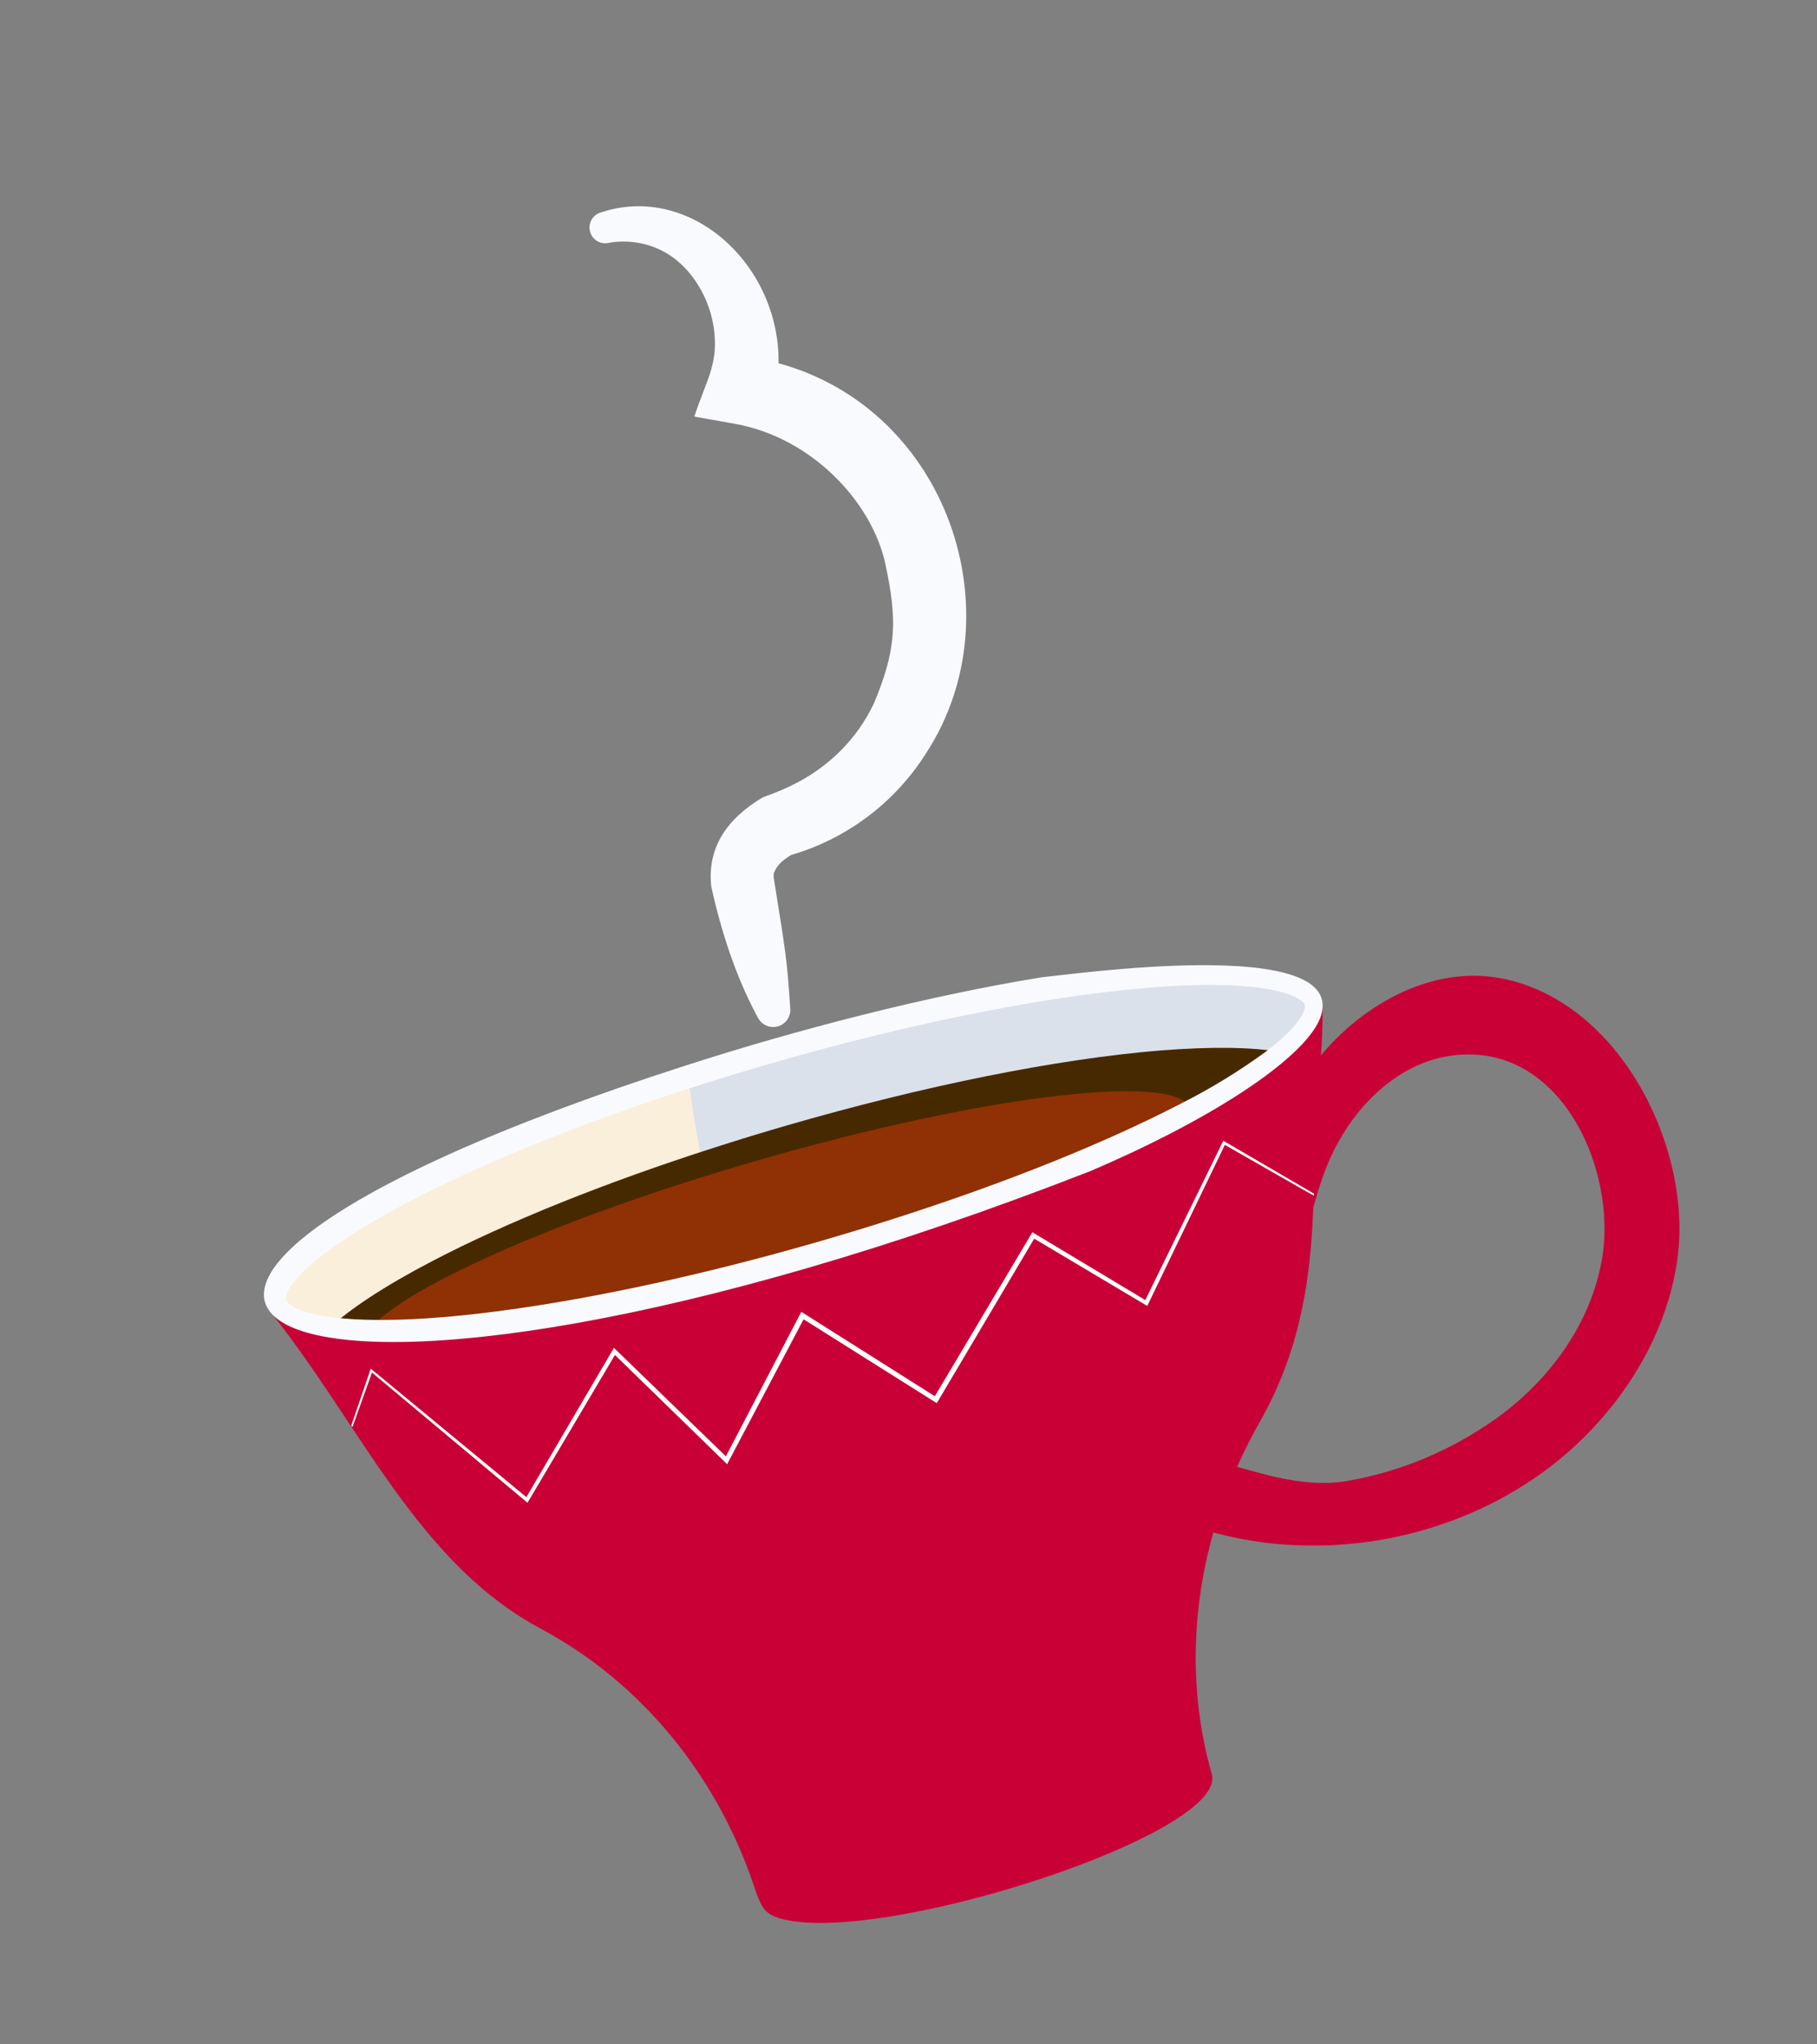 <?xml version="1.0" encoding="UTF-8"?> <svg xmlns="http://www.w3.org/2000/svg" width="152" height="171" viewBox="0 0 152 171" fill="none"><rect x="0" y="0" width="152" height="171" fill="#808080" stroke="none"/> <g clip-path="url(#clip0)"> <path d="M97.969 126.372L101.421 122.124C105.141 123.085 108.701 124.488 112.573 123.897C116.718 123.193 120.672 121.633 124.181 119.317C129.061 116.168 132.929 111.211 133.981 105.502C135.412 97.743 130.385 86.773 121.091 88.349C117.114 89.025 113.855 92.064 111.92 95.586C110.38 98.382 109.833 101.348 108.902 104.347C108.45 105.798 108.754 106.473 107.269 106.865C106.884 106.976 102.92 105.519 102.883 105.634C104.533 99.803 106.27 93.821 109.936 88.99C113.603 84.158 119.703 80.668 125.655 81.846C135.572 83.805 141.665 96.167 140.302 105.444C139.469 111.219 136.351 116.546 132.13 120.588C123.174 129.158 108.961 131.717 97.582 126.809L97.969 126.372Z" fill="#C90036"></path> <path d="M22.655 109.765C30.19 119.226 34.916 130.713 45.252 136.242C53.741 140.782 60.005 148.615 63.07 157.753C63.711 159.651 63.986 160.184 65.618 160.561C74.338 162.58 102.773 153.315 101.371 148.396C98.772 139.285 99.844 128.7 105.406 118.896C109.436 111.788 109.895 104.68 109.933 97.224C109.957 92.75 110.707 88.666 110.629 84.202C109.902 84.112 22.735 109.742 22.655 109.765Z" fill="#C90036"></path> <path d="M109.26 83.81C109.594 84.964 108.86 86.38 107.133 87.996C105.299 89.719 102.352 91.659 98.365 93.742C90.711 97.74 80.158 101.772 68.662 105.099C66.222 105.805 63.799 106.46 61.416 107.062C52.576 109.299 44.265 110.8 37.484 111.357C33.225 111.706 29.817 111.664 27.371 111.242C24.844 110.815 23.343 109.983 22.989 108.76C22.301 106.38 26.159 102.843 33.861 98.835C40.136 95.561 48.359 92.261 57.445 89.345C59.446 88.703 61.489 88.079 63.579 87.474C75.075 84.148 86.171 81.921 94.757 81.215C103.344 80.51 108.571 81.43 109.26 83.81Z" fill="#DAE1EA"></path> <g style="mix-blend-mode:multiply" opacity="0.83"> <path d="M61.435 107.056C52.595 109.293 44.284 110.794 37.503 111.352C28.847 112.061 23.701 111.146 23.012 108.766C22.323 106.386 26.181 102.849 33.883 98.841C40.158 95.567 48.382 92.267 57.468 89.35C58.027 93.793 59.217 101.236 61.435 107.056Z" fill="#FFF2D9"></path> </g> <path d="M107.145 87.993C105.503 89.526 103.01 91.223 99.689 93.038C99.267 93.268 98.833 93.498 98.385 93.736C90.73 97.734 80.177 101.767 68.681 105.093C66.241 105.799 63.819 106.454 61.435 107.056C52.595 109.293 44.284 110.794 37.503 111.352C35.206 111.557 32.899 111.624 30.594 111.551C29.519 111.511 28.449 111.403 27.388 111.229C29.219 109.511 32.169 107.566 36.157 105.487C42.431 102.21 50.647 98.912 59.737 95.998C61.737 95.353 63.784 94.727 65.871 94.123C77.366 90.797 88.462 88.57 97.05 87.868C101.288 87.534 104.696 87.576 107.145 87.993Z" fill="#472900"></path> <g style="mix-blend-mode:overlay"> <path d="M99.685 93.01C99.689 93.018 99.692 93.027 99.693 93.037C99.271 93.267 98.837 93.497 98.388 93.735C90.734 97.733 80.181 101.765 68.685 105.092C66.245 105.798 63.822 106.453 61.439 107.055C52.599 109.292 44.288 110.793 37.507 111.351L37.14 111.378C37.132 111.357 37.125 111.335 37.121 111.312C36.259 108.333 49.588 101.872 66.885 96.867C83.814 91.956 98.289 90.276 99.685 93.01Z" fill="#BC8646"></path> </g> <g style="mix-blend-mode:overlay"> <path d="M99.65 92.816C99.675 92.876 99.693 92.94 99.704 93.004C99.708 93.013 99.711 93.022 99.712 93.031C99.29 93.261 98.856 93.491 98.408 93.729C90.753 97.728 80.2 101.76 68.705 105.086C66.264 105.793 63.842 106.448 61.458 107.05C52.618 109.287 44.307 110.787 37.526 111.345L37.159 111.372C34.983 111.558 32.799 111.615 30.617 111.545C33.066 107.986 46.502 101.948 63.299 97.088C82.444 91.549 98.728 89.632 99.65 92.816Z" fill="#8F3104"></path> </g> <path d="M87.234 81.73C77.609 83.289 66.714 86.109 57.399 89.112C-6.522 109.691 23.298 124.491 91.204 97.96C102.021 93.342 109.583 88.142 110.529 84.893C112.493 78.2 89.516 81.544 87.234 81.73ZM76.349 101.429C73.843 102.254 71.275 103.047 68.647 103.807C66.068 104.553 63.507 105.249 60.991 105.881C52.434 108.032 44.362 109.505 37.706 110.118L37.037 110.174C35.245 110.322 33.586 110.402 32.097 110.404C30.931 110.412 29.861 110.376 28.899 110.296C28.267 110.245 27.688 110.175 27.169 110.084C24.943 109.715 24.12 109.12 23.955 108.781C23.948 108.762 23.942 108.743 23.938 108.723C23.845 108.4 24.161 107.429 25.946 105.842C27.731 104.255 30.626 102.405 34.269 100.492C40.518 97.23 48.687 93.941 57.734 91.019C59.908 90.315 62.135 89.633 64.395 88.98C76.071 85.601 87.301 83.347 96.013 82.627C100.108 82.275 103.533 82.317 105.907 82.706C108.281 83.094 109.053 83.745 109.147 84.068C109.154 84.087 109.16 84.106 109.163 84.126C109.205 84.501 108.823 85.445 107.142 86.944C106.737 87.303 106.28 87.672 105.773 88.053C103.603 89.626 101.314 91.028 98.924 92.242L98.82 92.298L98.55 92.434C92.533 95.529 84.854 98.639 76.349 101.429Z" fill="#F8FAFD"></path> <path d="M109.713 99.725L108.86 99.226L102.444 95.482L102.335 95.422L102.28 95.534L95.811 108.747L86.524 103.168L86.362 103.069L86.267 103.234L78.203 116.788L75.277 114.938L67.231 109.854L67.032 109.732L66.925 109.938L60.724 121.816L51.529 112.906L51.36 112.738L51.24 112.944L44.034 125.228L31.121 114.569L31.016 114.483L30.971 114.613L29.388 119.237L29.482 119.373L31.117 114.804L43.991 125.583L44.128 125.697L44.221 125.541L51.441 113.336L60.634 122.283L60.827 122.474L60.953 122.233L67.224 110.352L75.218 115.385L78.183 117.252L78.362 117.367L78.472 117.185L86.517 103.607L95.821 109.144L95.976 109.233L96.051 109.073L102.463 95.764L109.241 99.636L109.737 99.909L109.921 100.01L109.925 99.851L109.713 99.725Z" fill="white"></path> <path d="M65.13 30.385C65.241 22.115 57.733 15.259 50.219 17.783C49.903 17.887 49.637 18.108 49.476 18.4C49.316 18.692 49.272 19.034 49.354 19.357C49.435 19.68 49.637 19.96 49.917 20.14C50.198 20.321 50.536 20.388 50.864 20.329C50.903 20.318 55.517 19.208 58.396 23.837C59.156 25.056 59.624 26.433 59.765 27.862C60.032 30.585 59.055 31.867 58.085 34.844L61.491 35.454C67.955 36.613 72.994 42.047 74.084 47.256C75.025 51.734 75.065 54.193 73.092 58.868C70.147 64.995 64.379 66.389 63.78 66.712C60.866 68.451 59.139 70.859 59.499 74.151C60.541 78.849 61.921 82.42 63.44 85.189C63.598 85.463 63.843 85.676 64.136 85.796C64.428 85.916 64.752 85.936 65.058 85.853C65.363 85.77 65.633 85.588 65.824 85.337C66.015 85.085 66.118 84.777 66.116 84.461C65.826 80.082 65.74 79.786 64.716 73.349C64.724 73.294 64.723 73.238 64.714 73.183C64.73 73.137 64.737 73.088 64.735 73.04C64.836 72.869 64.897 72.289 66.18 71.517C70.88 70.143 74.912 67.092 77.509 62.944C85.027 51.335 79.301 34.255 65.13 30.385Z" fill="#F8FAFD"></path> </g> <defs> <clipPath id="clip0"> <rect width="116.229" height="144.182" fill="white" transform="matrix(0.961 -0.278 0.278 0.961 0 32.305)"></rect> </clipPath> </defs> </svg> 